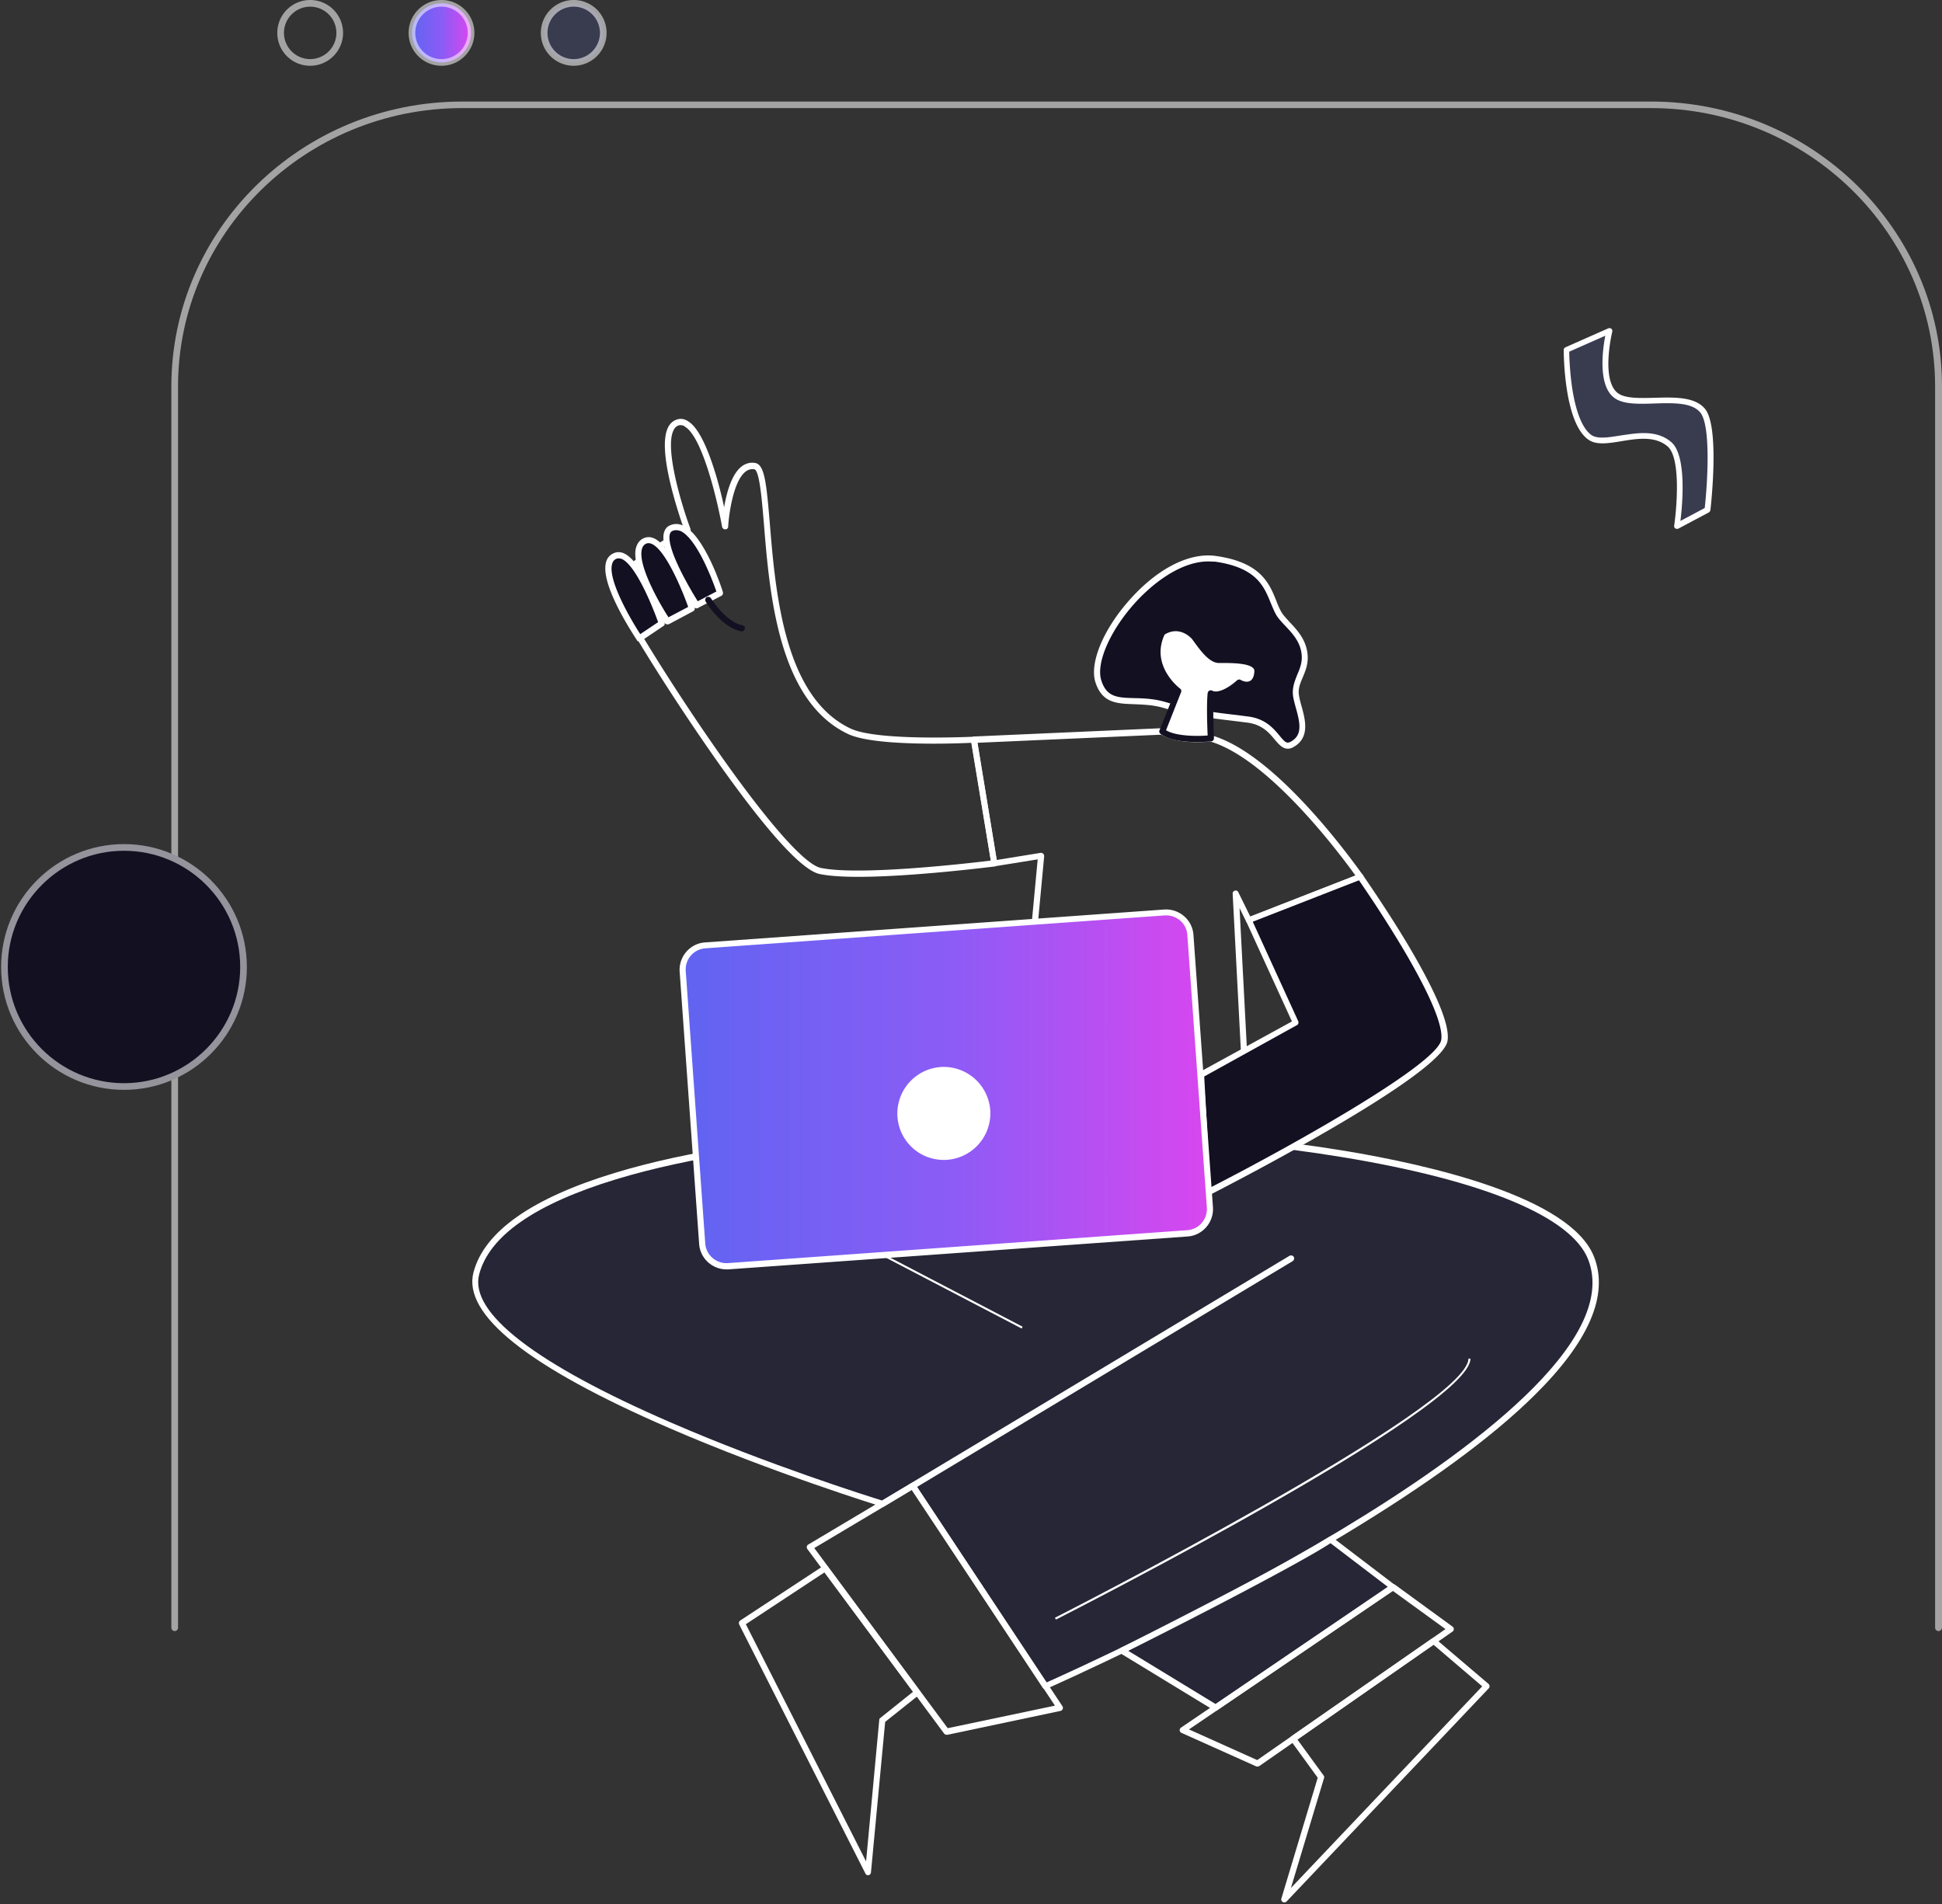 <svg xmlns="http://www.w3.org/2000/svg" xmlns:xlink="http://www.w3.org/1999/xlink" width="306" height="300" fill="none" xmlns:v="https://vecta.io/nano"><rect width="100%" height="100%" fill="#333333" stroke="none"/><style><![CDATA[.B{fill:#fff}.C{fill:#131022}.D{fill-opacity:.55}]]></style><path d="M246.875 55.142l6.757-2.99s-1.943 7.953 1.047 10.196c2.81 2.093 11.032-.837 13.633 2.392 2.243 2.751.748 15.607.748 15.607l-4.784 2.541s1.555-10.584-1.196-12.886c-3.737-3.139-9.896.658-12.438-1.047-3.767-2.541-3.767-13.813-3.767-13.813z" fill="#3e4265" fill-opacity=".57"/><g class="B"><path d="M264.246 83.337c-.09 0-.179-.03-.269-.09a.4.4 0 0 1-.179-.419c.418-2.87 1.076-10.704-1.047-12.498-1.973-1.674-4.784-1.226-7.295-.807-2.003.329-3.887.628-5.113-.209-3.917-2.601-3.947-13.694-3.947-14.172a.45.45 0 0 1 .27-.419l6.757-2.99c.149-.06.329-.03.478.06.12.12.179.299.15.449-.03.09-1.854 7.684.896 9.717 1.137.837 3.379.777 5.771.718 3.139-.09 6.368-.179 7.953 1.764 2.332 2.87.897 15.398.837 15.936-.03.15-.119.269-.239.359l-4.784 2.541c-.09.03-.149.06-.239.06zm-5.262-15.099c1.555 0 3.079.329 4.335 1.405 2.482 2.063 1.794 9.807 1.465 12.438l3.827-2.033c.419-3.677 1.017-12.916-.687-15.039-1.316-1.615-4.306-1.525-7.236-1.435-2.541.09-4.963.149-6.338-.897-2.602-1.944-1.824-7.594-1.406-9.777l-5.68 2.511c0 .807.089 3.109.448 5.621.598 3.977 1.674 6.578 3.08 7.535.956.628 2.661.359 4.484.06 1.256-.179 2.512-.389 3.708-.389z"/><path d="M305.439 257c-.281 0-.526-.24-.526-.515V60.892c0-24.181-20.097-43.862-44.788-43.862H72.84c-24.691 0-44.787 19.681-44.787 43.862v195.593c0 .275-.245.515-.526.515s-.526-.24-.526-.515V60.892C27 36.128 47.552 16 72.84 16h187.322C285.448 16 306 36.128 306 60.892v195.593c-.035.275-.246.515-.561.515z" class="D"/><use xlink:href="#C" class="D"/></g><path d="M69.569 9.836c2.556 0 4.657-2.066 4.657-4.657 0-2.556-2.066-4.657-4.657-4.657a4.68 4.68 0 0 0-4.657 4.657 4.68 4.68 0 0 0 4.657 4.657z" fill="url(#A)"/><path d="M69.568 10.363a5.17 5.17 0 0 1-5.182-5.182 5.17 5.17 0 1 1 10.363 0c0 2.836-2.311 5.182-5.182 5.182zm0-9.313a4.14 4.14 0 0 0-4.131 4.131 4.14 4.14 0 0 0 4.131 4.131A4.14 4.14 0 0 0 73.7 5.182a4.14 4.14 0 0 0-4.131-4.131z" class="B D"/><path d="M90.399 9.836c2.556 0 4.656-2.066 4.656-4.657A4.68 4.68 0 0 0 90.399.523a4.68 4.68 0 0 0-4.657 4.657 4.68 4.68 0 0 0 4.657 4.657z" fill="#3e4265" fill-opacity=".57"/><g class="B"><use xlink:href="#C" x="41.524" class="D"/><path d="M196.756 180.333h-.064c-.224-.032-21.12-2.304-36.703-1.824-.128 0-.256-.064-.352-.16s-.128-.224-.128-.384l3.999-42.559-6.751 1.087c-.256.032-.512-.128-.544-.384l-3.2-19.487c-.032-.128 0-.288.096-.384s.224-.16.352-.192l29.695-1.312c.128 0 .256.032.32.128 0 0 1.856 1.472 7.296.992.064 0 .128 0 .192.032 4.48 1.312 9.856 5.408 15.968 12.224 4.512 5.024 7.776 9.759 7.84 9.791a.49.49 0 0 1 .064.416c-.032.128-.16.256-.288.32l-17.568 6.816c-.224.096-.48 0-.608-.224l-1.056-2.144 1.92 36.736c0 .128-.032.288-.16.384a.49.49 0 0 1-.32.128zm-32.288-2.88c13.376 0 28.704 1.536 31.776 1.856l-2.016-38.496a.48.48 0 0 1 .352-.48.44.44 0 0 1 .544.256l1.888 3.84 16.576-6.464c-2.144-2.975-13.472-18.303-22.848-21.119-4.992.416-7.168-.704-7.744-1.088l-28.991 1.28 3.04 18.464 6.911-1.12c.16-.032.288.032.416.128a.59.59 0 0 1 .16.384l-4 42.623 3.936-.064z"/></g><path d="M203.443 198.287l-59.615 35.84 20.896 31.552s95.871-41.952 86.015-67.392-167.295-29.375-175.679 2.368c-4.064 15.392 64 36.32 64 36.32l64.383-38.688z" fill="#232438" fill-opacity=".8"/><path d="M164.723 266.156c-.16 0-.32-.064-.416-.224l-20.64-31.199-4.352 2.624c-.128.064-.256.096-.384.032-.16-.064-17.216-5.312-33.568-12.416-22.144-9.6-32.512-17.856-30.752-24.512 1.696-6.4 9.184-11.68 22.24-15.648 11.424-3.488 26.912-5.824 44.736-6.816 23.84-1.312 49.44-.096 70.271 3.328 13.12 2.176 35.648 7.232 39.328 16.736 2.336 6.016-.832 13.344-9.408 21.792-6.752 6.688-16.896 14.08-30.112 22.047-22.495 13.536-46.527 24.064-46.751 24.192-.064.064-.128.064-.192.064zm-20.224-31.871l20.384 30.815c3.104-1.376 25.344-11.392 46.271-23.968 20.576-12.383 44.064-29.823 39.104-42.655-2.592-6.72-16.32-12.448-38.592-16.128-20.735-3.424-46.271-4.64-70.047-3.328-17.76.992-33.152 3.328-44.512 6.784-12.736 3.872-20 8.896-21.6 14.976-1.6 6.048 8.864 14.112 30.208 23.36 15.328 6.656 31.296 11.68 33.28 12.288l64.191-38.56c.224-.128.512-.064.672.16.128.224.064.512-.16.672l-59.199 35.584z" class="B"/><path d="M173.077 107.312c-1.856-5.856 9.344-20.544 18.464-19.264 8.544 1.216 8.352 5.792 10.016 8.672.928 1.6 3.616 3.136 4 6.176.384 2.784-1.632 4.288-1.376 6.592.256 2.272 2.464 6.08-.576 7.776-2.208 1.248-2.272-3.2-6.944-3.872-3.392-.48-8-.768-13.12-2.304-4.96-1.472-9.024.864-10.464-3.776z" class="C"/><path d="M202.9 117.966c-.832 0-1.44-.736-2.048-1.44-.864-1.056-1.952-2.336-4.224-2.656l-2.56-.32c-2.976-.352-6.656-.8-10.656-1.984-1.696-.512-3.296-.544-4.704-.608-2.72-.096-5.056-.16-6.112-3.488-.896-2.88 1.056-7.872 4.928-12.415 4.48-5.28 9.728-8.064 14.048-7.456 7.104.992 8.448 4.352 9.536 7.072.256.672.512 1.28.832 1.824.288.48.768.96 1.248 1.504 1.12 1.184 2.528 2.656 2.816 4.864.224 1.6-.288 2.816-.736 3.872-.384.928-.736 1.728-.608 2.688.064.512.224 1.152.416 1.824.576 2.08 1.376 4.96-1.216 6.432a1.73 1.73 0 0 1-.96.288zm-12.512-29.503c-4.416 0-9.088 3.616-12.128 7.2-3.584 4.224-5.536 8.96-4.736 11.52.832 2.688 2.592 2.752 5.248 2.816 1.472.032 3.136.096 4.96.64 3.904 1.152 7.552 1.6 10.496 1.952.896.096 1.76.224 2.56.32 2.656.384 3.904 1.888 4.832 3.008.896 1.088 1.152 1.28 1.792.928 1.824-1.024 1.472-2.848.768-5.344-.192-.704-.384-1.376-.448-1.984-.128-1.216.288-2.208.672-3.2.448-1.056.864-2.048.672-3.392-.256-1.888-1.472-3.168-2.56-4.32-.544-.576-1.056-1.12-1.408-1.696-.352-.608-.608-1.28-.896-1.952-1.056-2.592-2.24-5.536-8.768-6.464-.352 0-.704-.032-1.056-.032zm-55.168 49.696c-2.432 0-4.576-.128-6.08-.448-3.872-.8-12.384-12.191-18.816-21.631-7.072-10.336-13.568-21.152-13.92-22.752-.672-3.072 8.608-8.576 11.328-10.08-.32-.928-1.184-3.424-1.888-6.208-1.216-4.768-1.408-8.032-.576-9.696.32-.64.8-1.056 1.408-1.248s1.184-.096 1.76.288c1.568.96 3.104 4.064 4.576 9.152.448 1.6.832 3.136 1.088 4.384.384-2.24 1.152-5.12 2.688-6.368.64-.512 1.376-.736 2.176-.608 1.504.224 1.792 3.072 2.336 9.536.896 10.912 2.272 27.392 12.736 32.32 4.288 2.016 19.232 1.28 19.392 1.28.256 0 .448.16.512.416l3.2 19.488a.36.36 0 0 1-.096.352c-.064.096-.192.16-.32.192-.64.064-12.864 1.631-21.504 1.631zm-27.936-71.167c-.096 0-.192 0-.32.032-.352.096-.64.352-.832.768-1.472 2.912 1.408 12.192 2.656 15.52.096.224 0 .48-.224.576-4.896 2.72-11.616 7.392-11.2 9.248.288 1.344 6.336 11.552 13.76 22.4 8.832 12.896 15.456 20.639 18.208 21.215 6.144 1.28 23.616-.767 26.784-1.151l-3.072-18.56c-2.56.128-15.264.576-19.392-1.376-10.976-5.152-12.384-21.984-13.28-33.088-.32-3.808-.704-8.544-1.536-8.64-.512-.064-.992.064-1.408.416-1.888 1.536-2.592 6.752-2.688 8.608 0 .256-.192.448-.448.448a.52.52 0 0 1-.512-.384c-.672-3.808-3.04-14.08-5.824-15.776a.99.99 0 0 0-.672-.256z" class="B"/><path d="M109.779 95.375l3.712-1.92s-3.84-12.032-7.744-10.208c-2.944 1.376 4.032 12.128 4.032 12.128z" class="C"/><path d="M109.779 95.855c-.16 0-.32-.064-.416-.224-.576-.896-5.6-8.768-4.736-11.744.16-.512.448-.896.896-1.088.672-.32 1.376-.32 2.08 0 3.424 1.504 6.208 10.112 6.304 10.496.064.224-.032.48-.224.576l-3.712 1.92c-.032.064-.128.064-.192.064zm-3.232-12.32c-.224 0-.416.032-.608.128-.128.064-.288.16-.384.48-.608 2.08 2.784 8.032 4.384 10.592l2.944-1.536c-.896-2.624-3.296-8.48-5.664-9.536-.224-.064-.448-.128-.672-.128z" class="B"/><path d="M105.171 97.906l3.84-2.048s-4.192-12.288-7.424-10.592c-3.552 1.824 3.584 12.64 3.584 12.64z" class="C"/><path d="M105.172 98.383c-.16 0-.32-.064-.416-.224-.224-.352-5.472-8.32-4.544-11.84.192-.672.544-1.184 1.12-1.472.512-.256 1.056-.288 1.632-.064 1.344.544 2.848 2.56 4.48 6.016 1.184 2.496 1.984 4.896 2.016 4.928.064.224-.032.48-.224.576l-3.84 2.048c-.096 0-.16.032-.224.032zm-2.976-12.8c-.128 0-.288.032-.416.096-.32.16-.544.448-.64.864-.64 2.464 2.592 8.256 4.192 10.72l3.104-1.632c-.992-2.816-3.616-9.088-5.792-9.952a1.26 1.26 0 0 0-.448-.096z" class="B"/><path d="M100.727 100.594l3.52-2.368s-4.192-12.288-7.424-10.592c-3.552 1.856 3.904 12.96 3.904 12.96z" class="C"/><path d="M100.725 101.07c-.16 0-.32-.064-.384-.224 0-.032-1.44-2.144-2.752-4.672-1.792-3.456-2.496-5.984-2.112-7.52a2.07 2.07 0 0 1 1.12-1.44c.512-.256 1.056-.288 1.632-.064 1.344.544 2.848 2.56 4.48 6.016 1.184 2.496 1.984 4.896 2.016 4.928.064.192 0 .448-.192.544l-3.52 2.368c-.096.032-.192.064-.288.064zm-3.264-13.088c-.128 0-.288.032-.416.096-.32.16-.512.448-.608.832-.64 2.464 2.784 8.448 4.448 11.008l2.816-1.888c-.992-2.784-3.616-9.12-5.792-9.984-.16-.032-.32-.064-.448-.064z" class="B"/><path d="M116.882 99.473h-.096c-3.072-.576-5.504-4.512-5.6-4.704-.128-.224-.064-.512.16-.672.224-.128.512-.064.672.16.032.032 2.304 3.744 4.96 4.256.256.064.448.288.384.544a.48.48 0 0 1-.48.416zm97.473 38.684s14.208 20.192 13.248 25.792c-.896 5.312-37.312 23.936-37.312 23.936l-1.024-18.56 14.912-8.192-7.392-16.16 17.568-6.816z" class="C"/><path d="M190.291 188.367c-.096 0-.16-.032-.224-.064-.128-.096-.224-.224-.256-.384l-1.024-18.56a.51.51 0 0 1 .256-.448l14.528-7.968-7.2-15.744c-.064-.128-.064-.256 0-.384s.16-.224.256-.256l17.536-6.848c.192-.096.448 0 .576.16.032.064 3.584 5.12 7.008 10.816 4.608 7.744 6.752 12.896 6.336 15.328-.928 5.44-33.824 22.4-37.568 24.32-.064.032-.16.032-.224.032zm-.544-18.752l.96 17.504c14.528-7.456 35.776-19.584 36.384-23.264.256-1.504-.608-5.28-6.208-14.688a195.43 195.43 0 0 0-6.752-10.464l-16.736 6.528 7.168 15.68c.096.224 0 .512-.192.608l-14.624 8.096zm-6.591-54.398l2.528-6.304s-5.184-3.776-2.528-9.216c2.496-1.6 4.512.064 5.056.736.576.64 2.336 3.616 3.84 3.616 1.536 0 6.176-.256 6.112 1.76s-1.44 2.56-2.88 1.76c-1.536 1.376-3.36 2.336-4.48 1.696-.256 2.176.032 7.072.032 7.072s-5.632.576-7.68-1.12z" class="B"/><path d="M188.627 116.913c-1.888 0-4.48-.224-5.792-1.312-.16-.128-.224-.352-.128-.544l2.4-5.984c-1.088-.96-4.8-4.64-2.368-9.6.032-.064.096-.16.16-.192 2.528-1.6 4.768-.256 5.696.8l.512.672c.64.896 2.016 2.784 2.976 2.784h.448c2.208-.032 4.64.032 5.664 1.088.32.32.48.736.448 1.184-.032 1.088-.448 1.92-1.152 2.336-.608.352-1.376.32-2.144 0-1.536 1.312-3.04 1.952-4.128 1.76-.128 2.304.064 6.368.064 6.4 0 .256-.16.48-.416.512-.096 0-1.024.096-2.24.096zm-4.896-1.856c1.568.96 4.896.96 6.56.832-.064-1.28-.192-4.896 0-6.688.032-.16.128-.288.256-.384a.55.55 0 0 1 .448 0c.768.448 2.368-.224 3.936-1.632.16-.128.384-.16.544-.064.576.32 1.12.384 1.504.16.416-.224.64-.768.672-1.536a.65.65 0 0 0-.192-.48c-.832-.832-3.744-.8-4.96-.8h-.448c-1.472 0-2.912-1.984-3.776-3.168l-.448-.608c-.192-.224-1.984-2.144-4.32-.704-2.304 4.96 2.4 8.48 2.432 8.512.192.128.256.352.16.576l-2.368 5.984z" class="C"/><path d="M187.122 194.345l-72.351 5.184c-2.112.16-3.968-1.44-4.096-3.552l-3.072-42.912c-.16-2.112 1.44-3.968 3.552-4.096l72.351-5.184c2.112-.16 3.968 1.44 4.096 3.552l3.072 42.912c.16 2.08-1.44 3.936-3.552 4.096z" fill="url(#B)"/><g class="B"><path d="M114.484 200.011c-2.24 0-4.16-1.728-4.32-4l-3.072-42.912c-.16-2.367 1.632-4.447 4-4.607l72.351-5.184c2.368-.16 4.448 1.632 4.608 4l3.072 42.911c.16 2.368-1.632 4.448-4 4.608l-72.383 5.184h-.256zm69.279-55.775h-.256l-72.351 5.184a3.34 3.34 0 0 0-3.104 3.583l3.072 42.912c.128 1.856 1.76 3.232 3.584 3.104l72.351-5.184c1.856-.128 3.232-1.728 3.104-3.584l-3.072-42.911c-.096-1.76-1.568-3.104-3.328-3.104zm-35.04 38.528a7.35 7.35 0 0 0 7.328-7.328 7.35 7.35 0 0 0-7.328-7.328 7.35 7.35 0 0 0-7.328 7.328c0 4.064 3.264 7.328 7.328 7.328z"/><path d="M139.261 197.634l-.148.284 21.874 11.411.148-.284-21.874-11.411z"/></g><path d="M209.652 242.578l9.824 7.488-27.968 19.007-14.752-8.991c.032 0 26.944-13.504 32.896-17.504z" fill="#232438" fill-opacity=".8"/><g class="B"><path d="M191.539 269.55c-.096 0-.16-.032-.256-.064l-14.752-8.992c-.16-.096-.224-.256-.224-.416a.5.5 0 0 1 .256-.416c.256-.128 26.944-13.536 32.832-17.472.16-.128.384-.096.544.032l9.824 7.488a.5.5 0 0 1 .192.384c0 .16-.096.288-.224.384l-27.968 19.008c-.032.032-.128.064-.224.064zm-13.76-9.44l13.76 8.384 27.136-18.464-9.024-6.88c-5.888 3.84-27.424 14.72-31.872 16.96z"/><path d="M198.131 278.35c-.064 0-.128 0-.192-.032l-11.776-5.28c-.16-.064-.256-.224-.288-.384 0-.16.064-.352.224-.448l33.151-22.528c.16-.128.384-.096.544 0l9.088 6.624c.128.096.192.224.192.384s-.064.288-.192.384l-30.431 21.184c-.128.064-.224.096-.32.096zm-10.784-5.856l10.752 4.832 29.663-20.64-8.288-6.016-32.127 21.824z"/><path d="M202.384 299.754c-.096 0-.16-.032-.256-.064-.192-.096-.288-.352-.224-.544l5.728-19.04-4.256-5.856c-.064-.096-.096-.224-.096-.352.032-.128.096-.256.192-.32l22.144-15.392c.192-.128.416-.128.576.032l8.352 7.104c.096.096.16.224.16.352s-.032.256-.128.352l-31.872 33.6a.49.49 0 0 1-.32.128zm2.048-25.664l4.128 5.664c.096.128.128.288.064.416l-5.216 17.312 30.144-31.776-7.68-6.56-21.44 14.944zm-55.293-.765c-.16 0-.288-.064-.384-.192l-21.536-29.056c-.096-.096-.096-.256-.096-.384.032-.128.096-.256.224-.32l16.224-9.664c.224-.128.512-.064.64.16l23.2 34.976c.096.128.096.288.032.448a.46.46 0 0 1-.352.288l-17.888 3.776c0-.032-.032-.032-.064-.032zm-20.832-29.408l21.024 28.384 16.896-3.552-22.56-33.984-15.36 9.152z"/><path d="M136.787 295.468c-.192 0-.352-.096-.416-.256l-19.903-39.264c-.096-.224-.032-.48.16-.608l13.151-8.64c.224-.128.512-.096.64.128l14.496 19.552c.16.192.128.512-.096.672l-5.344 4.256-2.24 23.744c-.032.224-.192.384-.384.416h-.064zm-19.263-39.552l18.943 37.376 2.08-22.304c0-.128.064-.256.192-.32l5.12-4.096-13.952-18.816-12.383 8.16zm48.864-.73l-.16-.288c.64-.32 65.152-33.184 65.152-40.832h.32c.032 7.84-62.624 39.744-65.312 41.12z"/></g><path d="M19.537 171.196c10.398 0 18.836-8.438 18.836-18.836s-8.438-18.837-18.836-18.837S.701 141.961.701 152.36s8.438 18.836 18.836 18.836z" class="C"/><path d="M19.537 171.723c-10.678 0-19.361-8.683-19.361-19.362S8.859 133 19.537 133s19.361 8.683 19.361 19.361-8.683 19.362-19.361 19.362zm0-37.673c-10.083 0-18.311 8.228-18.311 18.311 0 10.119 8.228 18.311 18.311 18.311s18.311-8.227 18.311-18.311-8.193-18.311-18.311-18.311z" fill="#95939b"/><defs><linearGradient id="A" x1="64.912" y1="5.202" x2="74.225" y2="5.202" gradientUnits="userSpaceOnUse"><stop stop-color="#6064F1"/><stop offset=".5" stop-color="#8b5cf6"/><stop offset="1" stop-color="#d946ef"/></linearGradient><linearGradient id="B" x1="107.592" y1="171.79" x2="190.685" y2="171.79" gradientUnits="userSpaceOnUse"><stop stop-color="#6064F1"/><stop offset=".5" stop-color="#8b5cf6"/><stop offset="1" stop-color="#d946ef"/></linearGradient><path id="C" d="M48.875 10.363a5.17 5.17 0 0 1-5.182-5.182 5.17 5.17 0 1 1 10.363 0c0 2.836-2.311 5.182-5.182 5.182zm0-9.313a4.14 4.14 0 0 0-4.131 4.131 4.14 4.14 0 0 0 4.131 4.131 4.14 4.14 0 0 0 4.131-4.131 4.14 4.14 0 0 0-4.131-4.131z"/></defs></svg>